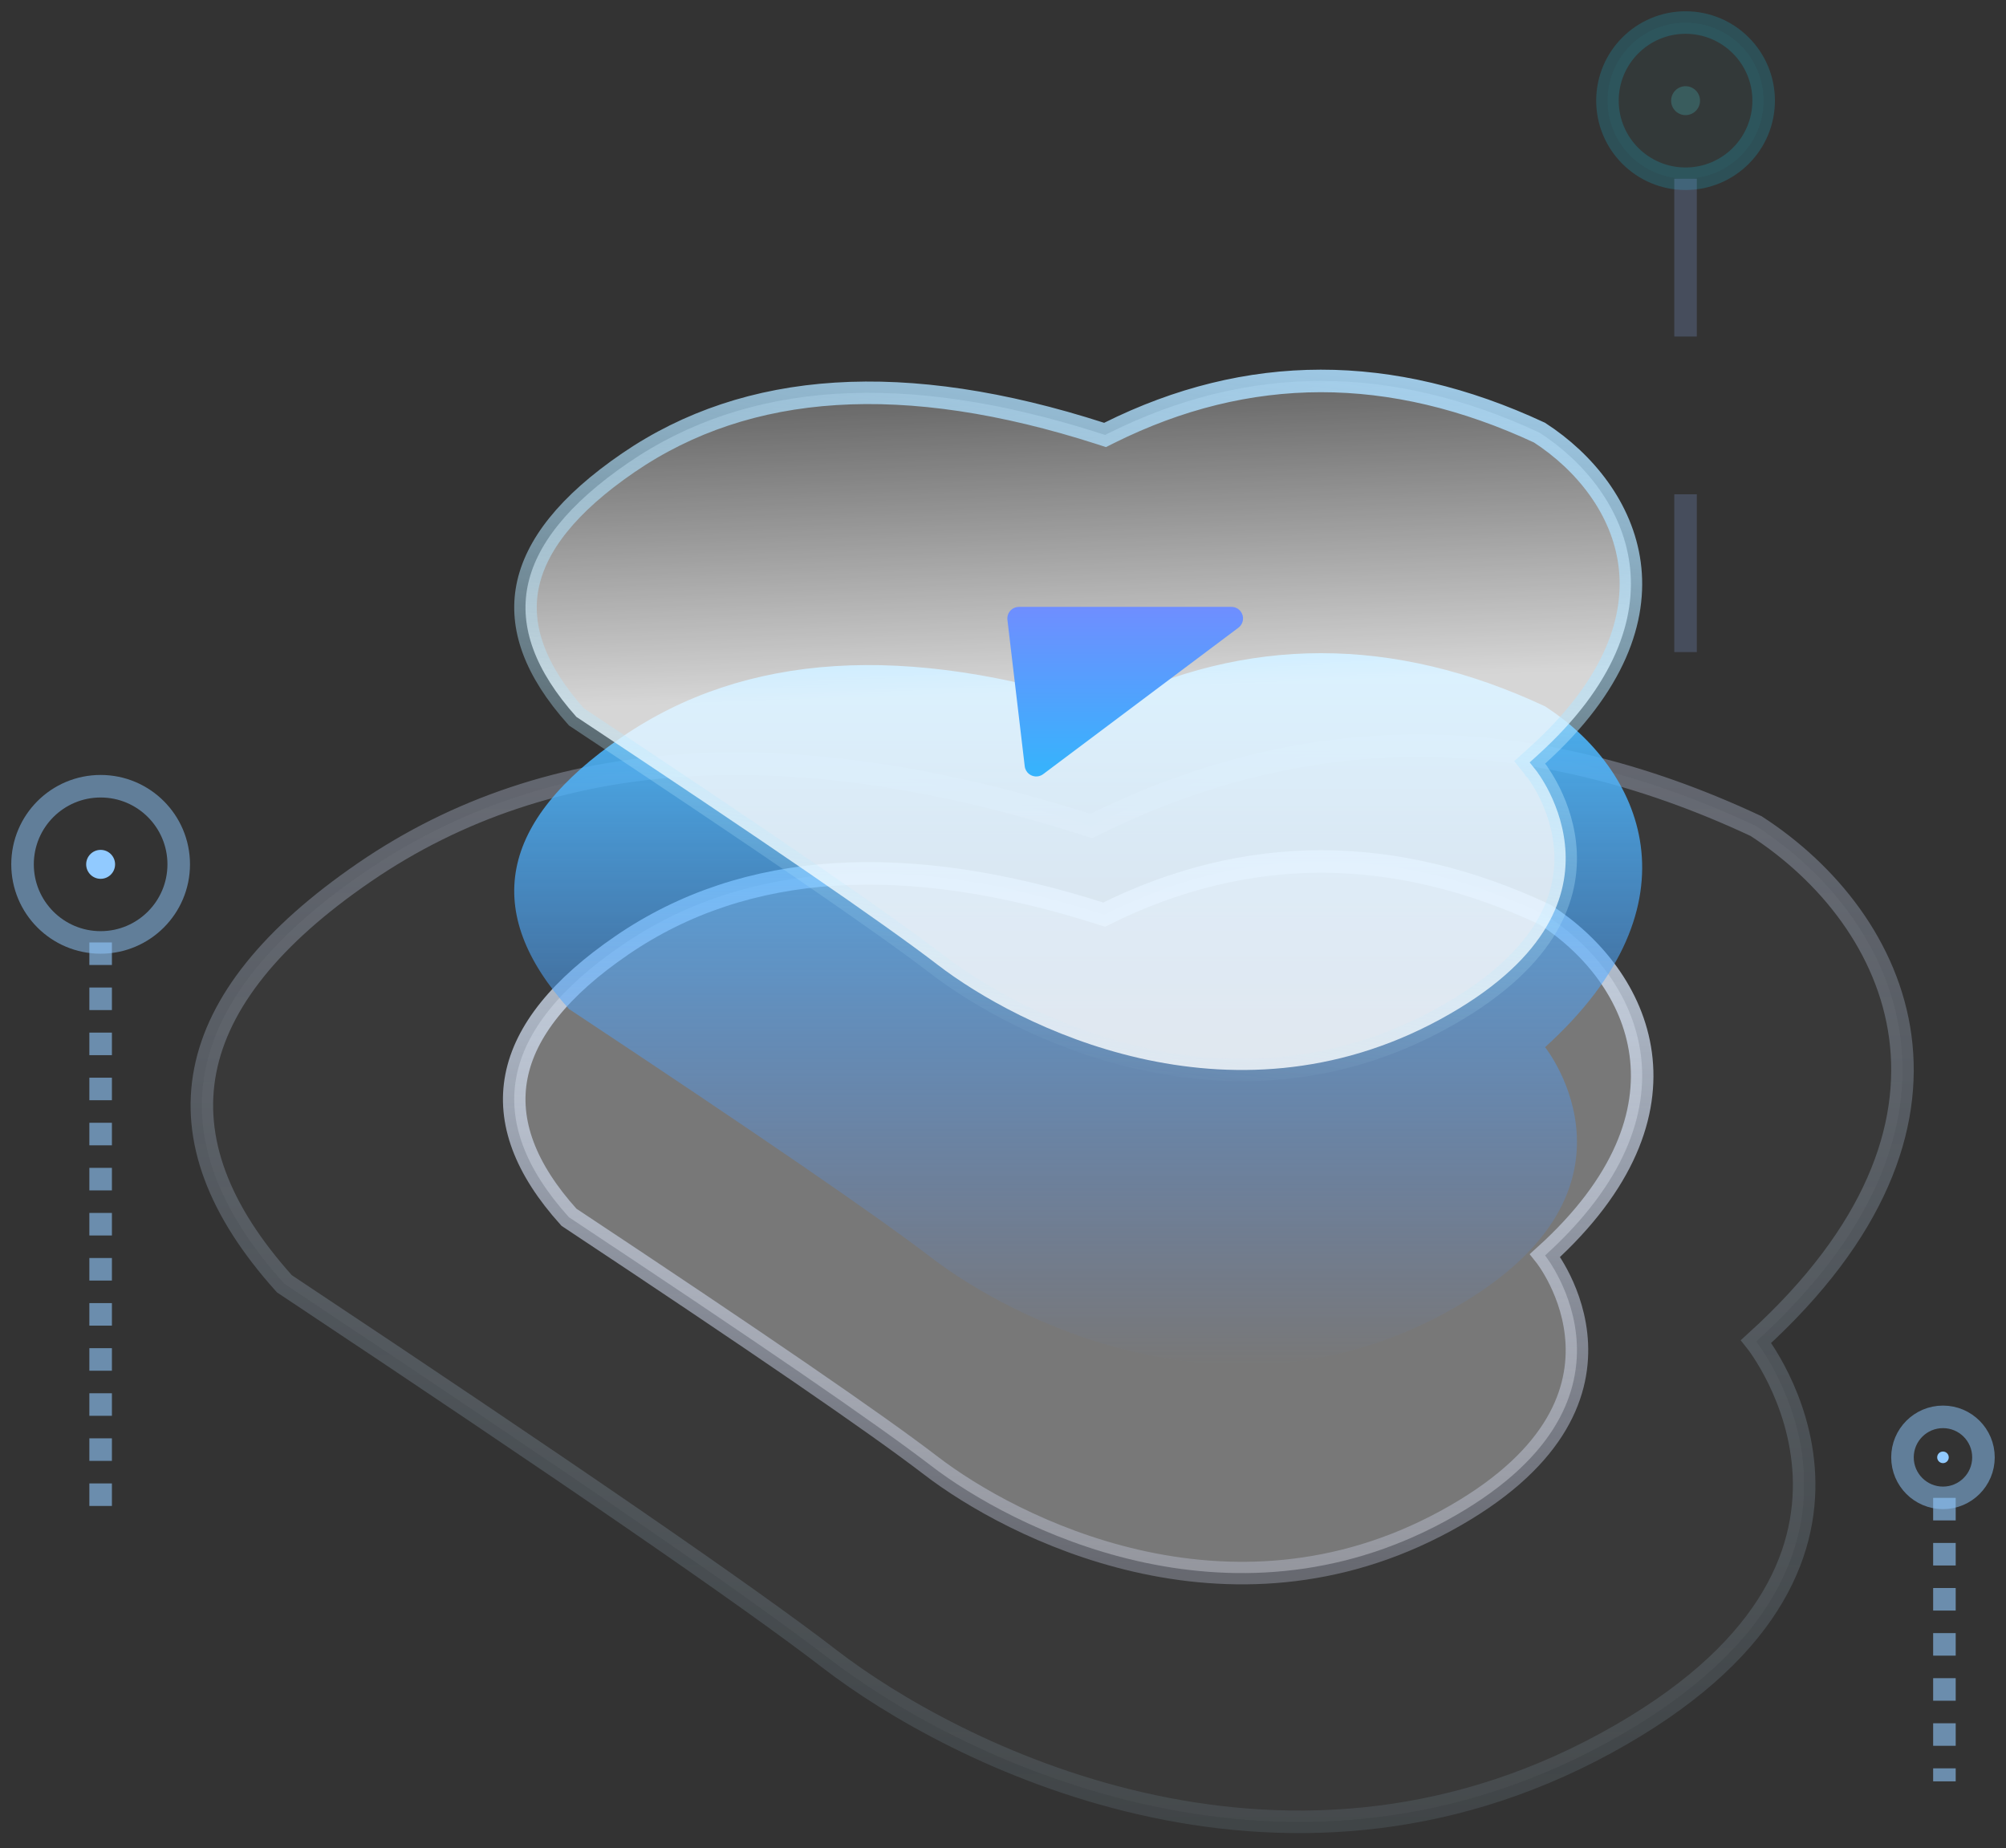 <svg width="89" height="82" viewBox="0 0 89 82" fill="none" xmlns="http://www.w3.org/2000/svg">
<rect x="0" y="0" width="89" height="82" fill="#333333" stroke="none"/>
<path opacity="0.3" fill-rule="evenodd" clip-rule="evenodd" d="M48.417 36.65C57.936 31.895 67.767 31.895 77.912 36.65C84.309 40.787 88.577 49.825 77.912 59.516C77.912 59.516 85.797 69.406 71.246 77.338C56.695 85.27 42.213 77.764 36.827 73.614C33.236 70.847 25.166 65.294 12.617 56.955C6.75 50.431 7.934 44.346 16.171 38.699C24.407 33.053 35.156 32.369 48.417 36.65Z" fill="white" fill-opacity="0.11" stroke="url(#paint0_linear_3264_12054)"/>
<path opacity="0.8" fill-rule="evenodd" clip-rule="evenodd" d="M48.987 40.577C55.301 37.433 61.822 37.433 68.55 40.577C72.793 43.313 75.624 49.289 68.55 55.698C68.55 55.698 73.78 62.238 64.129 67.483C54.478 72.729 44.873 67.766 41.3 65.021C38.918 63.191 33.566 59.519 25.243 54.004C21.351 49.691 22.137 45.666 27.6 41.932C33.062 38.198 40.192 37.746 48.987 40.577Z" fill="white" fill-opacity="0.4" stroke="url(#paint1_linear_3264_12054)"/>
<path fill-rule="evenodd" clip-rule="evenodd" d="M48.987 31.337C55.301 28.192 61.822 28.192 68.55 31.337C72.793 34.073 75.624 40.049 68.55 46.458C68.55 46.458 73.78 52.998 64.129 58.243C54.478 63.488 44.873 58.525 41.3 55.781C38.918 53.951 33.566 50.279 25.243 44.764C21.351 40.45 22.137 36.426 27.6 32.692C33.062 28.958 40.192 28.506 48.987 31.337Z" fill="url(#paint2_linear_3264_12054)"/>
<path d="M49.21 19.206C55.368 16.14 61.717 16.128 68.303 19.194C70.328 20.508 71.971 22.566 72.299 25.009C72.624 27.438 71.668 30.381 68.215 33.509L67.866 33.824L68.159 34.19V34.191L68.16 34.192C68.162 34.194 68.164 34.197 68.168 34.202C68.175 34.212 68.188 34.228 68.203 34.249C68.234 34.292 68.281 34.358 68.338 34.445C68.452 34.62 68.609 34.877 68.768 35.203C69.087 35.857 69.412 36.77 69.459 37.827C69.505 38.877 69.278 40.083 68.471 41.341C67.66 42.603 66.25 43.943 63.891 45.226C54.504 50.327 45.123 45.509 41.605 42.806C39.211 40.967 33.862 37.297 25.574 31.806C23.718 29.731 23.055 27.816 23.404 26.028C23.76 24.205 25.195 22.363 27.882 20.526C33.172 16.91 40.124 16.431 48.834 19.234L49.028 19.297L49.21 19.206Z" fill="url(#paint3_linear_3264_12054)" fill-opacity="0.8" stroke="url(#paint4_linear_3264_12054)"/>
<path fill-rule="evenodd" clip-rule="evenodd" d="M46.281 34.346L54.945 27.848C55.172 27.678 55.218 27.356 55.047 27.129C54.951 27 54.798 26.924 54.637 26.924H45.206C44.922 26.924 44.692 27.154 44.692 27.437C44.692 27.457 44.694 27.477 44.696 27.497L45.464 33.995C45.497 34.277 45.752 34.478 46.033 34.445C46.123 34.434 46.209 34.4 46.281 34.346Z" fill="url(#paint5_linear_3264_12054)"/>
<path opacity="0.5" d="M4.465 41.811C6.378 41.811 7.929 40.26 7.929 38.346C7.929 36.432 6.378 34.881 4.465 34.881C2.551 34.881 1 36.432 1 38.346C1 40.26 2.551 41.811 4.465 41.811Z" stroke="#91CAFF"/>
<path opacity="0.2" d="M74.783 7.93C76.696 7.93 78.248 6.379 78.248 4.465C78.248 2.551 76.696 1 74.783 1C72.87 1 71.318 2.551 71.318 4.465C71.318 6.379 72.87 7.93 74.783 7.93Z" fill="#37E5E6" fill-opacity="0.153" stroke="#18C3E8"/>
<path opacity="0.5" d="M86.204 66.453C87.196 66.453 88 65.648 88 64.656C88 63.664 87.196 62.859 86.204 62.859C85.212 62.859 84.407 63.664 84.407 64.656C84.407 65.648 85.212 66.453 86.204 66.453Z" stroke="#91CAFF"/>
<path d="M4.465 38.989C4.819 38.989 5.106 38.701 5.106 38.347C5.106 37.992 4.819 37.705 4.465 37.705C4.11 37.705 3.823 37.992 3.823 38.347C3.823 38.701 4.11 38.989 4.465 38.989Z" fill="#91CAFF"/>
<path opacity="0.2" d="M74.783 5.108C75.138 5.108 75.425 4.82 75.425 4.466C75.425 4.112 75.138 3.824 74.783 3.824C74.429 3.824 74.142 4.112 74.142 4.466C74.142 4.82 74.429 5.108 74.783 5.108Z" fill="#51EAED"/>
<path d="M86.204 64.912C86.346 64.912 86.46 64.797 86.46 64.655C86.46 64.513 86.346 64.398 86.204 64.398C86.062 64.398 85.947 64.513 85.947 64.655C85.947 64.797 86.062 64.912 86.204 64.912Z" fill="#91CAFF"/>
<path opacity="0.6" d="M4.465 41.812V66.967" stroke="#91CAFF" stroke-dasharray="1 1"/>
<path opacity="0.2" d="M74.783 7.93V33.084" stroke="#91B7FF" stroke-dasharray="7 7"/>
<path opacity="0.6" d="M86.268 66.453V79.03" stroke="#91CAFF" stroke-dasharray="1 1"/>
<defs>
<linearGradient id="paint0_linear_3264_12054" x1="46.682" y1="33.084" x2="46.682" y2="80.826" gradientUnits="userSpaceOnUse">
<stop stop-color="#D5E0FF"/>
<stop offset="1" stop-color="#B9E6FF" stop-opacity="0.33"/>
</linearGradient>
<linearGradient id="paint1_linear_3264_12054" x1="47.837" y1="38.219" x2="47.837" y2="69.79" gradientUnits="userSpaceOnUse">
<stop stop-color="#DCECFF"/>
<stop offset="1" stop-color="#DDE4FF" stop-opacity="0.35"/>
</linearGradient>
<linearGradient id="paint2_linear_3264_12054" x1="47.837" y1="28.979" x2="47.837" y2="60.55" gradientUnits="userSpaceOnUse">
<stop stop-color="#4DBFFF"/>
<stop offset="1" stop-color="#4D8AFF" stop-opacity="0"/>
</linearGradient>
<linearGradient id="paint3_linear_3264_12054" x1="46.501" y1="10.999" x2="47.837" y2="47.972" gradientUnits="userSpaceOnUse">
<stop stop-color="white" stop-opacity="0"/>
<stop offset="0.531" stop-color="white"/>
</linearGradient>
<linearGradient id="paint4_linear_3264_12054" x1="53.001" y1="10.499" x2="47.837" y2="47.972" gradientUnits="userSpaceOnUse">
<stop stop-color="#ACDCFF"/>
<stop offset="1" stop-color="#B9EEFF" stop-opacity="0"/>
</linearGradient>
<linearGradient id="paint5_linear_3264_12054" x1="49.921" y1="26.924" x2="49.921" y2="34.449" gradientUnits="userSpaceOnUse">
<stop stop-color="#6F8EFF"/>
<stop offset="1" stop-color="#35B4FC"/>
</linearGradient>
</defs>
</svg>
